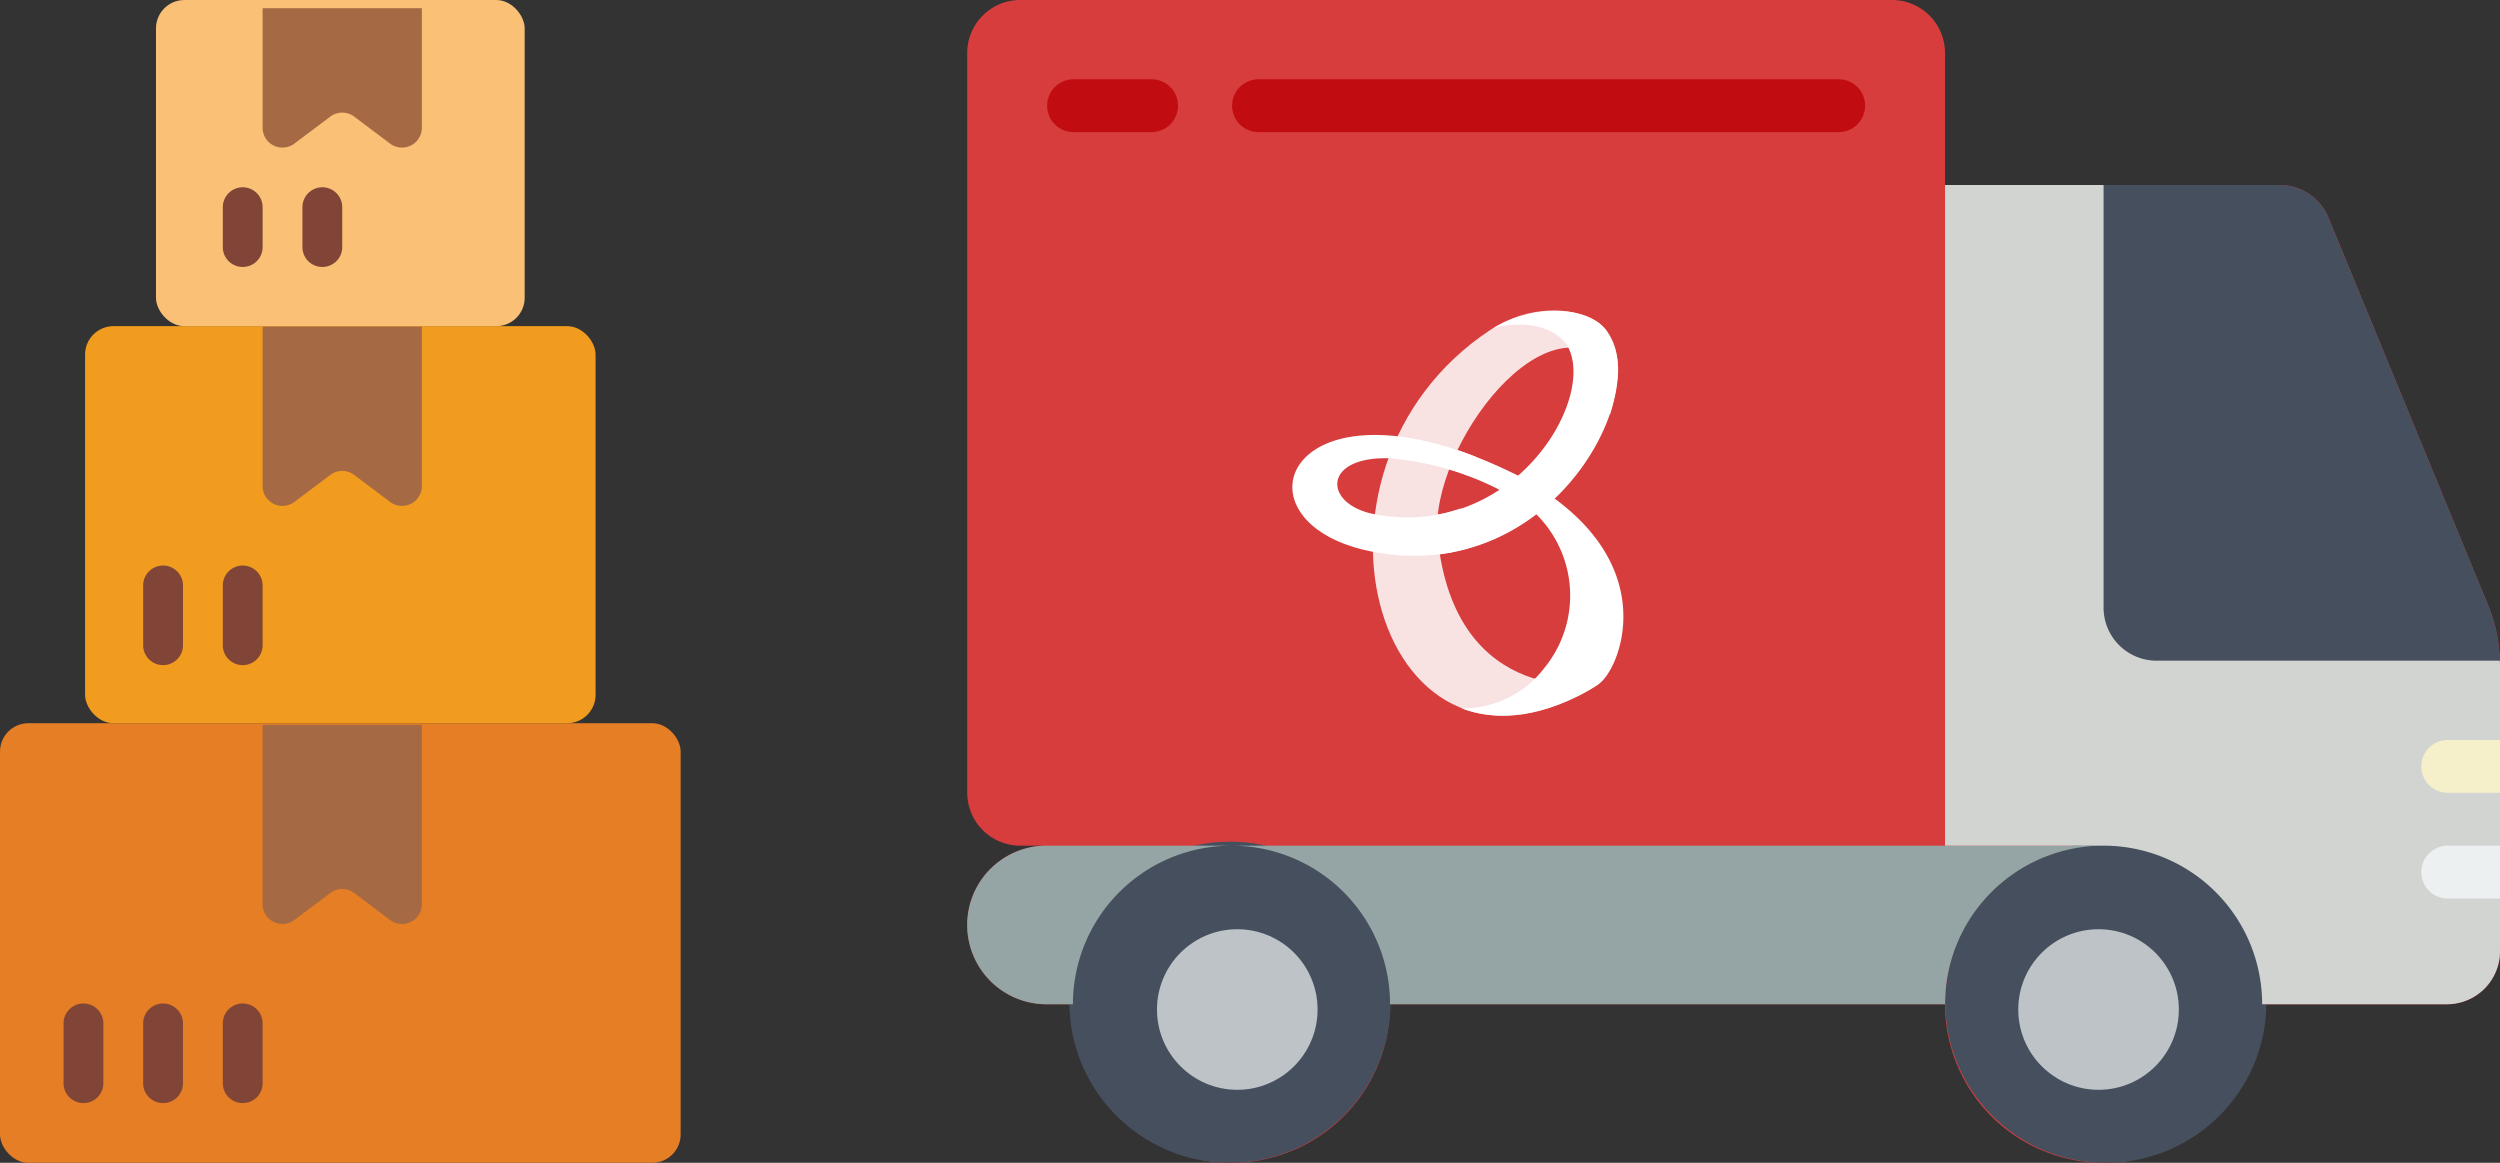 <svg xmlns="http://www.w3.org/2000/svg" width="176.3" height="82.001"><rect width="100%" height="100%" fill="#333333" stroke="none"/><g data-name="Group 13250"><g data-name="025---Stacked-Boxes" transform="translate(.269 .001)"><rect width="48" height="31" fill="#e57e25" rx="2" transform="translate(-.269 51)"/><rect width="36" height="28" fill="#f29c1f" data-name="Rectangle-path" rx="2" transform="translate(5.731 23)"/><rect width="26" height="23" fill="#fac176" data-name="Rectangle-path" rx="2" transform="translate(10.731)"/><path fill="#a56a43" d="m27.235 64.873-2.527-1.9a1.4 1.4 0 0 0-1.685 0l-2.527 1.9a1.4 1.4 0 0 1-2.246-1.123V51.115h11.231V63.75a1.4 1.4 0 0 1-2.246 1.123"/><path fill="#a56a43" d="m27.235 35.391-2.527-1.9a1.4 1.4 0 0 0-1.685 0l-2.527 1.9a1.4 1.4 0 0 1-2.246-1.123V23.037h11.231v11.231a1.4 1.4 0 0 1-2.246 1.123m0-25.269-2.527-1.9a1.4 1.4 0 0 0-1.685 0l-2.527 1.9a1.4 1.4 0 0 1-2.246-1.123V.576h11.231v8.423a1.4 1.4 0 0 1-2.246 1.123" data-name="Shape"/><g data-name="Group 13242"><path fill="#804537" d="M16.843 77.788a1.4 1.4 0 0 1-1.4-1.4v-4.219a1.404 1.404 0 0 1 2.808 0v4.212a1.4 1.4 0 0 1-1.408 1.407m-5.616 0a1.4 1.4 0 0 1-1.4-1.4v-4.219a1.404 1.404 0 0 1 2.808 0v4.212a1.4 1.4 0 0 1-1.408 1.407m-5.615 0a1.4 1.4 0 0 1-1.4-1.4v-4.219a1.404 1.404 0 0 1 2.808 0v4.212a1.4 1.4 0 0 1-1.408 1.407m11.231-30.885a1.4 1.4 0 0 1-1.4-1.4v-4.219a1.404 1.404 0 0 1 2.808 0v4.212a1.4 1.4 0 0 1-1.408 1.407m-5.616 0a1.4 1.4 0 0 1-1.4-1.4v-4.219a1.404 1.404 0 0 1 2.808 0v4.212a1.4 1.4 0 0 1-1.408 1.407m11.231-28.078a1.4 1.4 0 0 1-1.4-1.4V14.61a1.404 1.404 0 1 1 2.808 0v2.808a1.4 1.4 0 0 1-1.408 1.407m-5.615 0a1.4 1.4 0 0 1-1.4-1.4V14.61a1.404 1.404 0 1 1 2.808 0v2.808a1.4 1.4 0 0 1-1.408 1.407" data-name="Shape"/></g></g><g data-name="Group 13249"><g data-name="Page-1"><g data-name="005---Truck" transform="translate(68.208)"><path fill="#d83d3d" d="M108.072 46.591a10.9 10.9 0 0 0-.82-3.914L96 15.356a3.73 3.73 0 0 0-3.448-2.311H68.955V3.727A3.74 3.74 0 0 0 65.227 0h-61.5A3.74 3.74 0 0 0 0 3.727V55.91a3.74 3.74 0 0 0 3.727 3.727h1.864a5.591 5.591 0 0 0 0 11.182h1.864a11.182 11.182 0 1 0 22.364 0h39.136a11.182 11.182 0 1 0 22.364 0h13.045a3.74 3.74 0 0 0 3.727-3.727V46.945a2 2 0 0 0-.019-.354" data-name="Shape"/><circle cx="11.324" cy="11.324" r="11.324" fill="#464f5d" transform="translate(68.973 59.353)"/><circle cx="5.662" cy="5.662" r="5.662" fill="#bdc3c7" data-name="Oval" transform="translate(74.12 65.529)"/><circle cx="11.324" cy="11.324" r="11.324" fill="#464f5d" data-name="Oval" transform="translate(7.206 59.353)"/><circle cx="5.662" cy="5.662" r="5.662" fill="#bdc3c7" data-name="Oval" transform="translate(13.383 65.529)"/><path fill="#95a5a5" d="M18.636 59.637A11.18 11.18 0 0 0 7.455 70.819H5.591a5.591 5.591 0 0 1 0-11.182Zm61.5 0a11.18 11.18 0 0 0-11.182 11.182H29.818a11.18 11.18 0 0 0-11.182-11.182Z" data-name="Shape"/><path fill="#d1d4d1" d="M108.073 46.592a2 2 0 0 1 .019.354v20.146a3.74 3.74 0 0 1-3.727 3.727H91.319a11.18 11.18 0 0 0-11.182-11.182H68.955V13.046h11.182Z" data-name="Shape"/><path fill="#f5efca" d="M108.091 52.182v3.727h-3.727a1.864 1.864 0 0 1 0-3.727Z" data-name="Shape"/><path fill="#ecf0f1" d="M108.091 59.637v3.727h-3.727a1.864 1.864 0 0 1 0-3.727Z" data-name="Shape"/><path fill="#c10d12" d="M13.046 9.318H7.455a1.864 1.864 0 0 1 0-3.727h5.591a1.864 1.864 0 0 1 0 3.727m48.454 0h-41a1.864 1.864 0 0 1 0-3.727h41a1.864 1.864 0 0 1 0 3.727" data-name="Shape"/><path fill="#464f5d" d="M108.072 46.592H83.863a3.74 3.74 0 0 1-3.727-3.728V13.046h12.412a3.73 3.73 0 0 1 3.448 2.311l11.256 27.321a10.9 10.9 0 0 1 .82 3.914" data-name="Shape"/></g></g><g data-name="Group 12904"><path fill="#fff" d="M107.042 33.552a6 6 0 0 1-1.316.979 8.076 8.076 0 0 1 3.162 12.6 7.21 7.21 0 0 1-5.826 2.821c4.318 1.653 9.02-1.2 9.726-1.749 1.589-1.201 4.687-9.13-5.746-14.651" data-name="Path 20071"/><path fill="#fff" d="M110.445 24.244c-1.284-1.621-3.788-1.481-5.104-1.124 3.29-1.91 7.3-1.38 8.138.546 2.808 4.35-4.146 17.623-16.646 15.248-10.592-2.007-5.985-13.515 10.274-5.345l-1.348.979a20.8 20.8 0 0 0-7.768-2.231c-4.783-.144-4.671 3.274-1.043 3.948 9.918 1.862 15.856-8.442 13.497-12.021" data-name="Path 20072"/><path fill="#fff" d="M61.173 12.463s.225-2.632-1.557-3.74c-1.589-1-4.735-1.172-7.447.626-15.056 9.951-7.849 34.814 7.688 24.943 0 0-10.192 1.894-11.412-10.352-.626-6.325 8.009-17.865 12.728-11.477" data-name="Path 20073" opacity=".85" style="mix-blend-mode:normal;isolation:isolate" transform="translate(52.932 13.915)"/><path fill="#fff" d="M129.8 24.264a3.96 3.96 0 0 1 3.5 1.878 16 16 0 0 1-.562 2.841c-.001-.017-.161-3.869-2.938-4.719" data-name="Path 20074" opacity=".8" style="mix-blend-mode:normal;isolation:isolate" transform="translate(-19.195 .252)"/><path fill="#fff" d="M101.36 37.854c.048.433.1.835.16 1.236.144-.016.674-.112.867-.144.465-.1 1.14-.273 1.14-.273a2.26 2.26 0 0 1-.482-2.825s-.867.273-1.172.337c-.225.048-.417.08-.5.1a8.7 8.7 0 0 0-.013 1.569" data-name="Path 20075"/><g data-name="Group 12903"><path fill="#fff" d="M104.089 32.221q-.674-.265-1.3-.482-.313.674-.578 1.348c.465.144.915.3 1.316.465a10.5 10.5 0 0 1 .562-1.331" data-name="Path 20076"/></g></g></g></g></svg>
